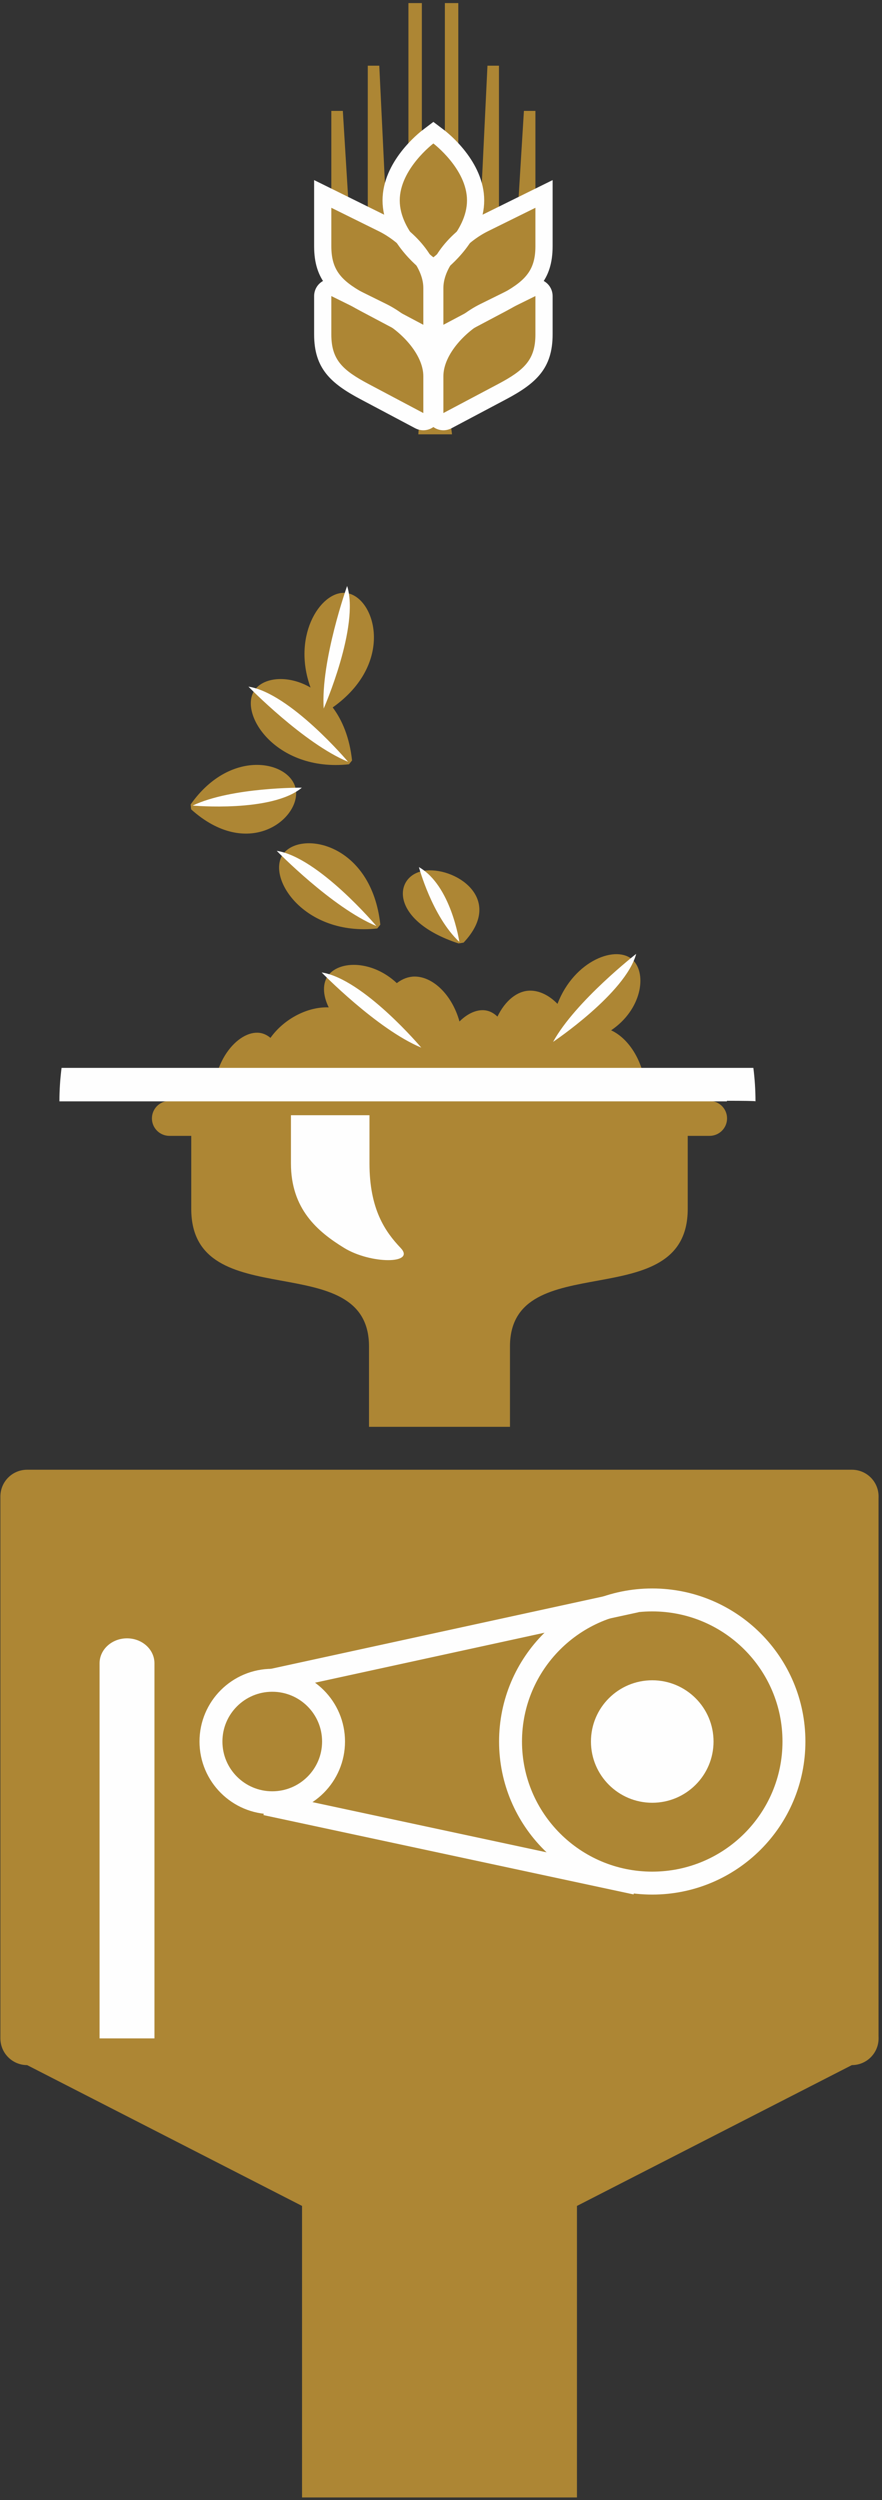 <?xml version="1.0" encoding="UTF-8"?>
<svg width="208px" height="589px" viewBox="0 0 208 589" version="1.1" xmlns="http://www.w3.org/2000/svg" xmlns:xlink="http://www.w3.org/1999/xlink">
    <rect x="0" y="0" width="208" height="589" fill="#333333" stroke="none"/>
    <!-- Generator: Sketch 54.1 (76490) - https://sketchapp.com -->
    <title>Group 73</title>
    <desc>Created with Sketch.</desc>
    <g id="Braukunst" stroke="none" stroke-width="1" fill="none" fill-rule="evenodd">
        <g id="desktop_Braukunst_Teaser-V1" transform="translate(-318, -1887)">
            <g id="Group-73" style="mix-blend-mode: darken;" transform="translate(318, 1887)">
                <g id="Group-8" transform="translate(199.896, 351.968)" fill="#080200">
                    <path d="M7.297,128.257 C7.297,124.783 4.482,121.967 0.997,121.967 L0.997,6.864 C4.482,6.864 7.297,4.048 7.297,0.574" id="Fill-5"></path>
                </g>
                <g id="Group-12" transform="translate(0, 0.279)" fill="#AD8634">
                    <path d="M101.858,88.37 L102.539,88.37 L102.539,88.367 C102.539,83.471 106.355,78.484 110.767,75.252 L102.539,79.612 L102.539,67.573 C102.539,65.321 103.345,63.05 104.644,60.94 C103.968,61.547 103.503,61.904 103.424,61.964 L102.203,62.888 L100.977,61.964 C100.898,61.903 100.431,61.545 99.751,60.933 C101.053,63.044 101.861,65.317 101.861,67.573 L101.861,79.612 L93.615,75.241 C98.033,78.472 101.858,83.461 101.858,88.367 L101.858,88.37 Z M98.891,98.829 C98.888,98.827 98.884,98.825 98.881,98.824 L85.996,91.999 C79.442,88.53 76.109,85.487 76.109,78.522 L76.109,69.465 C76.109,68.768 76.471,68.115 77.065,67.747 C77.395,67.542 77.762,67.439 78.135,67.439 C78.443,67.439 78.751,67.509 79.032,67.65 L84.042,70.12 C78.779,67.049 76.112,63.963 76.112,57.732 L76.112,45.412 L78.137,46.411 L78.137,25.848 L80.849,25.848 L82.234,48.433 L86.732,50.652 L86.732,15.194 L89.444,15.194 L91.259,52.922 C92.595,53.677 93.929,54.613 95.177,55.682 C93.564,53.242 92.246,50.238 92.246,46.936 C92.246,42.882 94.236,39.274 96.318,36.608 L96.318,0.45 L99.483,0.45 L99.483,33.182 C100.307,32.422 100.888,31.976 100.977,31.909 L102.203,30.985 L103.424,31.909 C103.514,31.976 104.092,32.42 104.913,33.176 L104.913,0.45 L108.079,0.45 L108.079,36.6 C110.162,39.266 112.155,42.878 112.155,46.936 C112.155,50.233 110.841,53.233 109.232,55.671 C110.479,54.604 111.81,53.671 113.143,52.918 L114.958,15.194 L117.67,15.194 L117.67,50.648 L122.168,48.429 L123.553,25.848 L126.265,25.848 L126.265,46.408 L128.293,45.407 L128.293,57.733 C128.293,63.953 125.631,67.04 120.387,70.106 L125.37,67.65 C125.651,67.509 125.959,67.439 126.267,67.439 C126.64,67.439 127.007,67.542 127.337,67.747 C127.931,68.115 128.293,68.768 128.293,69.465 L128.293,78.522 C128.293,85.487 124.959,88.53 118.406,91.999 L106.136,98.495 L106.6,102.047 L98.653,102.047 L98.891,98.829 Z M93.58,231.334 C94.871,230.339 96.305,229.787 97.79,229.787 C102.061,229.787 106.585,234.027 108.357,240.369 C110.586,238.151 113.209,237.192 115.369,237.977 C116.074,238.233 116.728,238.659 117.31,239.225 C119.127,235.469 121.982,233.106 125.051,233.106 C127.262,233.106 129.541,234.243 131.471,236.219 C135.42,225.914 145.524,222.165 149.312,225.958 C152.584,229.238 151.327,237.593 144.117,242.451 C148.681,244.539 152.689,250.988 152.332,259.084 L167.333,259.084 C169.613,259.084 171.461,260.927 171.461,263.202 C171.461,265.477 169.613,267.319 167.333,267.319 L162.184,267.319 L162.184,284.53 C162.184,310.128 120.265,293.063 120.265,316.947 L120.265,335.865 L87.023,335.865 L87.023,316.947 C87.023,293.063 45.104,310.128 45.104,284.53 L45.104,267.319 L39.955,267.319 C37.676,267.319 35.828,265.477 35.828,263.202 C35.828,260.927 37.676,259.084 39.955,259.084 L50.317,259.084 C50.051,248.644 57.292,241.512 62.176,243.285 C62.749,243.493 63.288,243.814 63.782,244.231 C67.061,239.629 72.719,236.842 77.522,237.052 C76.076,234.13 76.004,231.24 77.499,229.389 C80.259,225.966 87.864,225.987 93.58,231.334 Z M73.237,161.704 C68.615,149.018 76.139,138.168 82.081,139.496 C88.645,140.953 92.984,156.098 78.458,166.386 C80.724,169.396 82.442,173.504 83.024,178.876 L82.3,179.779 C64.828,181.665 55.887,167.442 60.236,162.055 C62.522,159.22 68.13,158.747 73.237,161.704 Z M116.571,256.745 C115.971,257.541 115.286,258.324 114.508,259.084 L117.412,259.084 C117.093,258.301 116.813,257.521 116.571,256.745 Z M207.193,352.263 L207.193,479.947 C207.193,483.416 204.378,486.236 200.893,486.236 L136.062,519.415 L136.062,588.096 L71.231,588.096 L71.231,519.415 L6.395,486.236 C2.915,486.236 0.095,483.416 0.095,479.947 C0.095,476.472 0.095,355.738 0.095,352.263 C0.095,348.789 2.915,345.973 6.395,345.973 L44.169,345.973 L163.118,345.973 L200.893,345.973 C204.378,345.973 207.193,348.789 207.193,352.263 Z M108.147,221.989 C91.81,216.629 92.777,206.086 99.876,204.887 C106.964,203.687 119.255,211.247 109.33,221.789 L108.147,221.989 Z M44.957,189.245 C54.622,175.52 69.117,179.173 69.809,186.052 C70.5,192.931 58.344,202.333 45.07,190.391 L44.957,189.245 Z M88.969,218.465 C71.497,220.35 62.556,206.133 66.905,200.741 C71.259,195.348 87.629,198.503 89.693,217.562 L88.969,218.465 Z" id="Combined-Shape"></path>
                </g>
                <path d="M36.425,480.225 L36.425,391.854 C36.425,388.606 33.53,385.974 29.953,385.974 C26.382,385.974 23.481,388.606 23.481,391.854 L23.481,480.225 L36.425,480.225 Z" id="Fill-13" fill="#FEFEFE"></path>
                <path d="M78.66,410.284 C78.66,418.254 72.187,424.712 64.202,424.712 C56.223,424.712 49.75,418.254 49.75,410.284 C49.75,402.313 56.223,395.856 64.202,395.856 C72.187,395.856 78.66,402.313 78.66,410.284 Z" id="Stroke-17" stroke="#FEFEFE" stroke-width="5.405"></path>
                <path d="M168.272,410.284 C168.272,418.254 161.8,424.712 153.815,424.712 C145.835,424.712 139.363,418.254 139.363,410.284 C139.363,402.313 145.835,395.856 153.815,395.856 C161.8,395.856 168.272,402.313 168.272,410.284" id="Fill-19" fill="#FEFEFE"></path>
                <path d="M187.234,410.284 C187.234,428.705 172.269,443.641 153.814,443.641 C135.358,443.641 120.399,428.705 120.399,410.284 C120.399,391.863 135.358,376.927 153.814,376.927 C172.269,376.927 187.234,391.863 187.234,410.284 Z" id="Stroke-21" stroke="#FEFEFE" stroke-width="5.405"></path>
                <path d="M64.203,395.856 L150.034,377.176" id="Stroke-23" stroke="#FEFEFE" stroke-width="5.405"></path>
                <path d="M62.7,424.975 L149.979,443.666" id="Stroke-25" stroke="#FEFEFE" stroke-width="5.405"></path>
                <path d="M87.133,274.084 L87.133,263.12 L87.133,262.736 L77.872,262.736 L68.612,262.736 L68.612,263.12 L68.612,274.084 C68.612,284.837 74.885,290.149 81.157,293.996 C87.43,297.838 98.143,297.838 94.475,293.996 C90.806,290.149 87.133,284.837 87.133,274.084" id="Fill-27" fill="#FEFEFE"></path>
                <path d="M98.792,204.279 C98.792,204.279 101.899,215.881 108.323,221.901 C108.323,221.901 106.399,208.618 98.792,204.279" id="Fill-42" fill="#FEFEFE"></path>
                <path d="M150.033,224.717 C150.033,224.717 135.727,235.854 130.432,245.456 C130.432,245.456 147.531,234.011 150.033,224.717" id="Fill-44" fill="#FEFEFE"></path>
                <path d="M58.59,161.762 C58.59,161.762 71.637,175.147 82.096,179.481 C82.096,179.481 68.417,163.27 58.59,161.762" id="Fill-46" fill="#FEFEFE"></path>
                <path d="M81.862,138.048 C81.862,138.048 75.611,155.647 76.335,166.925 C76.335,166.925 84.849,147.515 81.862,138.048" id="Fill-48" fill="#FEFEFE"></path>
                <path d="M71.184,185.567 C71.184,185.567 54.662,185.416 45.44,189.782 C45.44,189.782 64.128,191.478 71.184,185.567" id="Fill-50" fill="#FEFEFE"></path>
                <path d="M75.852,229.097 C75.852,229.097 88.9,242.482 99.354,246.816 C99.354,246.816 85.68,230.61 75.852,229.097" id="Fill-52" fill="#FEFEFE"></path>
                <path d="M65.264,200.448 C65.264,200.448 78.306,213.833 88.765,218.167 C88.765,218.167 75.086,201.956 65.264,200.448" id="Fill-54" fill="#FEFEFE"></path>
                <path d="M14.013,259.466 L171.429,259.466 C171.429,259.418 171.423,259.375 171.423,259.331 C175.27,259.337 178.117,259.364 178.166,259.466 C178.166,256.775 177.987,254.138 177.663,251.582 L14.521,251.582 C14.192,254.138 14.013,256.775 14.013,259.466" id="Fill-55" fill="#FEFEFE"></path>
                <path d="M102.201,28.718 L99.754,30.572 C98.776,31.307 90.213,38.061 90.213,47.215 C90.213,56.374 98.776,63.118 99.754,63.858 L102.201,65.712 L104.648,63.858 C105.626,63.118 114.189,56.374 114.189,47.215 C114.189,38.061 105.626,31.307 104.648,30.572 L102.201,28.718 Z M102.201,33.803 C102.201,33.803 110.132,39.812 110.132,47.215 C110.132,54.624 102.201,60.622 102.201,60.622 C102.201,60.622 94.27,54.624 94.27,47.215 C94.27,39.812 102.201,33.803 102.201,33.803 L102.201,33.803 Z" id="Fill-63" fill="#FEFEFE"></path>
                <path d="M74.08,42.428 L74.08,48.95 L74.08,58.012 C74.08,65.956 77.932,69.511 85.047,73.278 L97.932,80.102 L103.891,83.258 L103.891,76.52 L103.891,67.852 C103.891,60.811 97.457,53.959 91.103,50.831 L79.931,45.314 L74.08,42.428 Z M78.137,48.95 L89.31,54.467 C94.377,56.958 99.834,62.6 99.834,67.852 L99.834,76.52 L86.949,69.69 C80.709,66.388 78.137,63.918 78.137,58.012 L78.137,48.95 L78.137,48.95 Z" id="Fill-65" fill="#FEFEFE"></path>
                <path d="M130.322,42.428 L124.471,45.314 L113.293,50.831 C106.94,53.959 100.51,60.811 100.51,67.852 L100.51,76.52 L100.51,83.258 L106.464,80.102 L119.355,73.278 C126.465,69.511 130.322,65.956 130.322,58.012 L130.322,48.95 L130.322,42.428 Z M126.265,48.95 L126.265,58.012 C126.265,63.918 123.693,66.388 117.453,69.69 L104.562,76.52 L104.562,67.852 C104.562,62.6 110.024,56.958 115.087,54.467 L126.265,48.95 L126.265,48.95 Z" id="Fill-67" fill="#FEFEFE"></path>
                <path d="M78.137,65.689 C77.386,65.689 76.646,65.894 75.998,66.299 C74.804,67.04 74.08,68.342 74.08,69.747 L74.08,78.803 C74.08,86.752 77.932,90.302 85.047,94.069 L97.932,100.899 C98.527,101.207 99.186,101.369 99.834,101.369 C100.558,101.369 101.282,101.169 101.925,100.785 C103.146,100.051 103.891,98.732 103.891,97.311 L103.891,88.649 C103.891,81.608 97.457,74.756 91.103,71.622 L79.931,66.105 C79.364,65.824 78.748,65.689 78.137,65.689 M78.137,69.747 L89.31,75.259 C94.377,77.755 99.834,83.396 99.834,88.649 L99.834,97.311 L86.949,90.486 C80.709,87.184 78.137,84.715 78.137,78.803 L78.137,69.747" id="Fill-69" fill="#FEFEFE"></path>
                <path d="M126.265,65.689 C125.654,65.689 125.038,65.824 124.471,66.105 L113.293,71.622 C106.94,74.756 100.51,81.608 100.51,88.649 L100.51,97.311 C100.51,98.732 101.256,100.051 102.477,100.785 C103.12,101.169 103.844,101.369 104.568,101.369 C105.216,101.369 105.875,101.207 106.464,100.899 L119.355,94.069 C126.465,90.302 130.322,86.752 130.322,78.803 L130.322,69.747 C130.322,68.342 129.598,67.04 128.404,66.299 C127.75,65.894 127.01,65.689 126.265,65.689 M126.265,69.747 L126.265,78.803 C126.265,84.715 123.693,87.184 117.453,90.486 L104.562,97.311 L104.562,88.649 C104.562,83.396 110.024,77.755 115.087,75.259 L126.265,69.747" id="Fill-71" fill="#FEFEFE"></path>
            </g>
        </g>
    </g>
</svg>